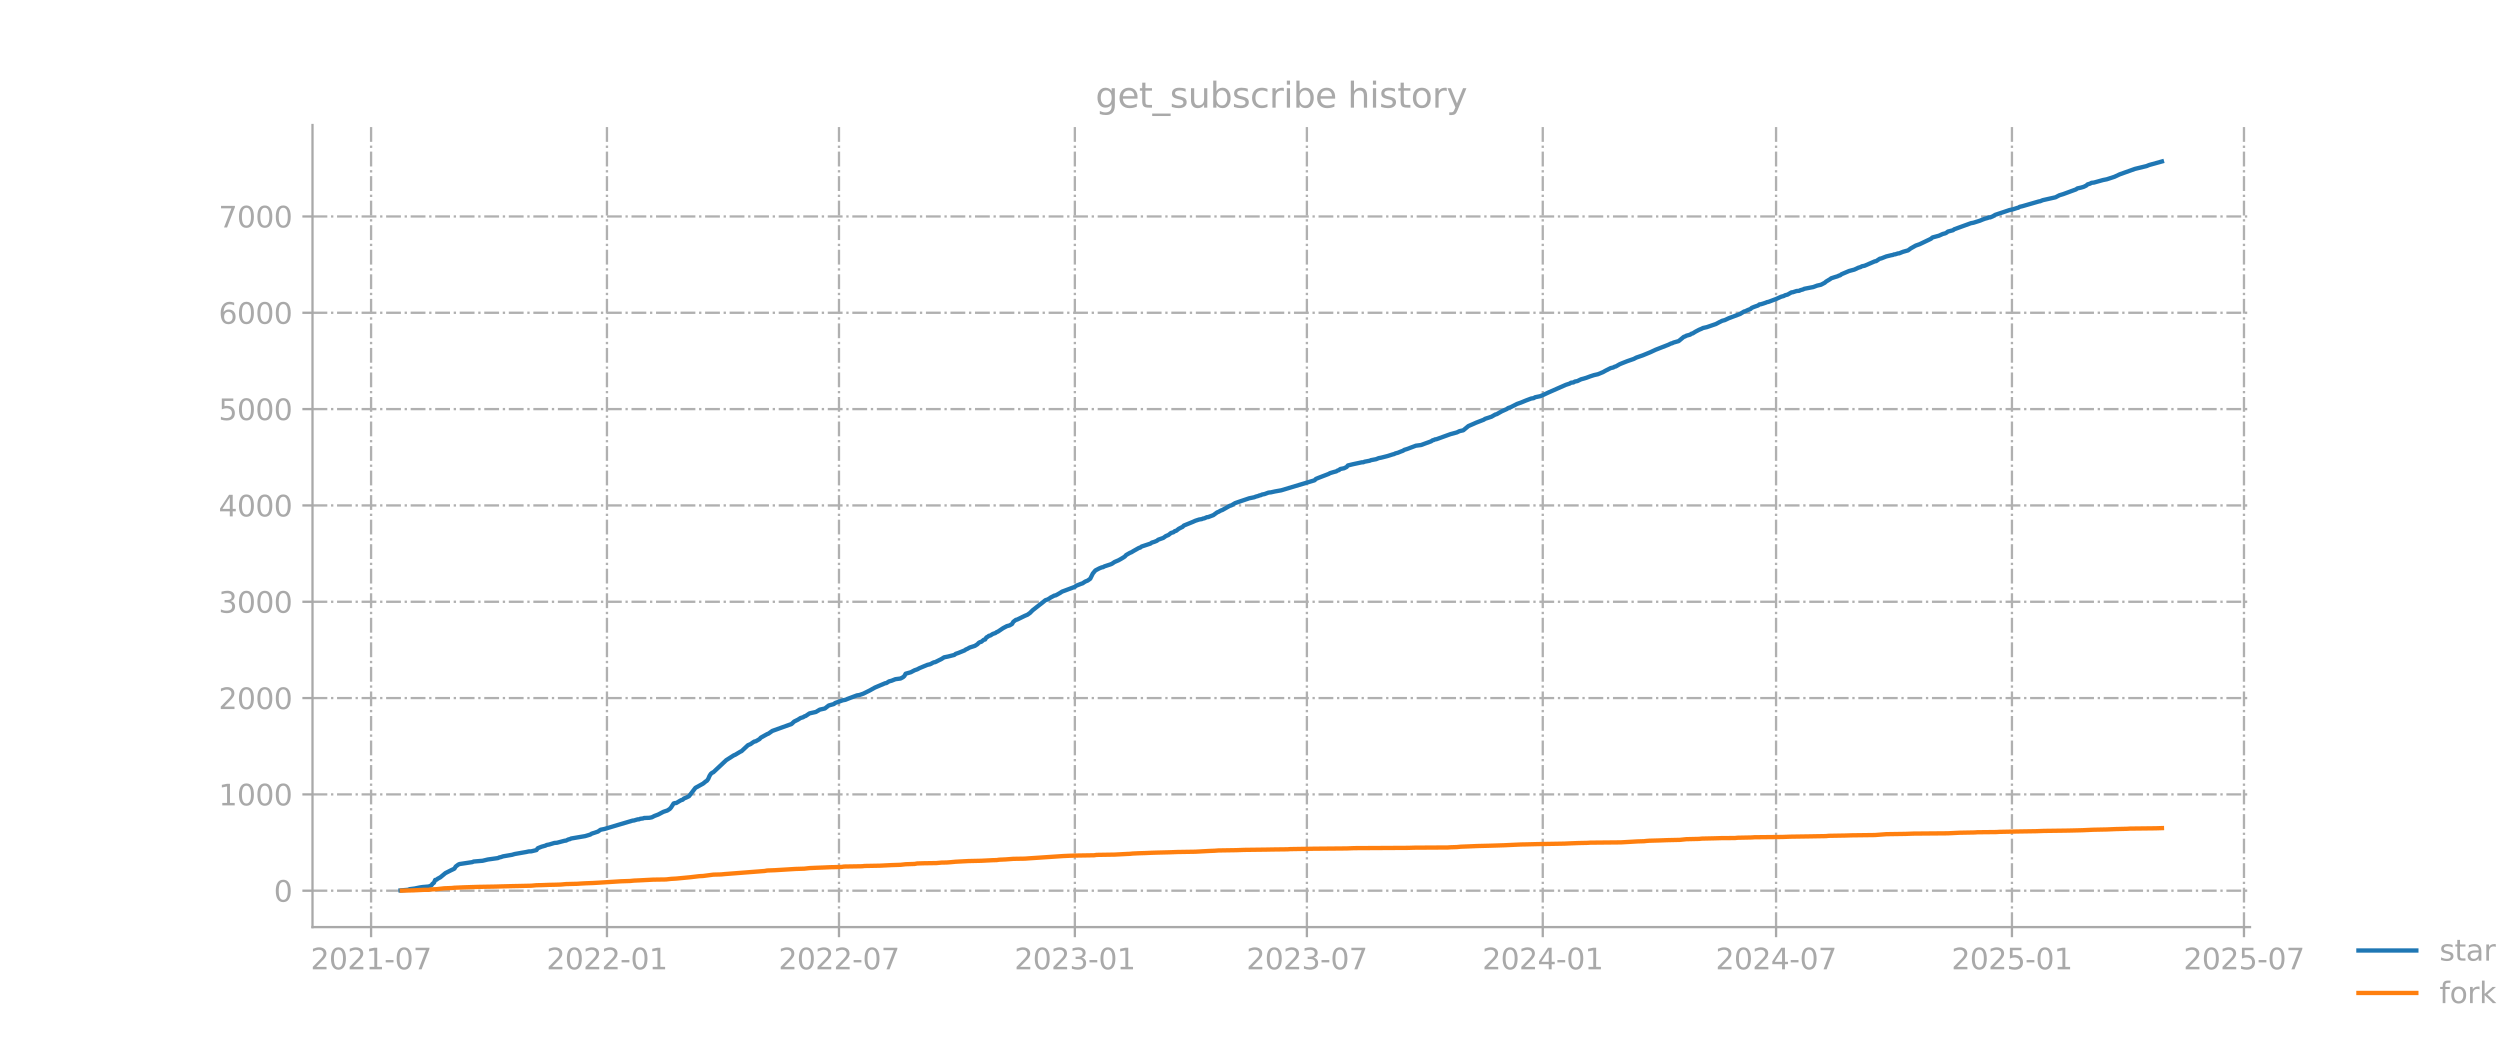 <?xml version="1.0" encoding="utf-8" standalone="no"?>
<!DOCTYPE svg PUBLIC "-//W3C//DTD SVG 1.1//EN"
  "http://www.w3.org/Graphics/SVG/1.1/DTD/svg11.dtd">
<svg xmlns:xlink="http://www.w3.org/1999/xlink" width="864pt" height="360pt" viewBox="0 0 864 360" xmlns="http://www.w3.org/2000/svg" version="1.1">
 <defs>
  <style type="text/css">*{stroke-linejoin: round; stroke-linecap: butt}</style>
 </defs>
 <g id="figure_1">
  <g id="patch_1">
   <path d="M 0 360 
L 864 360 
L 864 0 
L 0 0 
L 0 360 
z
" style="fill: none; opacity: 0"/>
  </g>
  <g id="axes_1">
   <g id="patch_2">
    <path d="M 108 320.4 
L 777.6 320.4 
L 777.6 43.2 
L 108 43.2 
L 108 320.4 
z
" style="fill: none; opacity: 0"/>
   </g>
   <g id="matplotlib.axis_1">
    <g id="xtick_1">
     <g id="line2d_1">
      <path d="M 128.247 320.4 
L 128.247 43.2 
" clip-path="url(#pb44ab1b4db)" style="fill: none; stroke-dasharray: 5.12,1.28,0.8,1.28; stroke-dashoffset: 0; stroke: #b0b0b0; stroke-width: 0.8"/>
     </g>
     <g id="line2d_2">
      <defs>
       <path id="m6637ba30cc" d="M 0 0 
L 0 3.5 
" style="stroke: #a9a9a9; stroke-width: 0.8"/>
      </defs>
      <g>
       <use xlink:href="#m6637ba30cc" x="128.247" y="320.4" style="fill: #a9a9a9; stroke: #a9a9a9; stroke-width: 0.8"/>
      </g>
     </g>
     <g id="text_1">
      <!-- 2021-07 -->
      <g style="fill: #a9a9a9" transform="translate(107.355 334.998) scale(0.1 -0.1)">
       <defs>
        <path id="DejaVuSans-32" d="M 1228 531 
L 3431 531 
L 3431 0 
L 469 0 
L 469 531 
Q 828 903 1448 1529 
Q 2069 2156 2228 2338 
Q 2531 2678 2651 2914 
Q 2772 3150 2772 3378 
Q 2772 3750 2511 3984 
Q 2250 4219 1831 4219 
Q 1534 4219 1204 4116 
Q 875 4013 500 3803 
L 500 4441 
Q 881 4594 1212 4672 
Q 1544 4750 1819 4750 
Q 2544 4750 2975 4387 
Q 3406 4025 3406 3419 
Q 3406 3131 3298 2873 
Q 3191 2616 2906 2266 
Q 2828 2175 2409 1742 
Q 1991 1309 1228 531 
z
" transform="scale(0.016)"/>
        <path id="DejaVuSans-30" d="M 2034 4250 
Q 1547 4250 1301 3770 
Q 1056 3291 1056 2328 
Q 1056 1369 1301 889 
Q 1547 409 2034 409 
Q 2525 409 2770 889 
Q 3016 1369 3016 2328 
Q 3016 3291 2770 3770 
Q 2525 4250 2034 4250 
z
M 2034 4750 
Q 2819 4750 3233 4129 
Q 3647 3509 3647 2328 
Q 3647 1150 3233 529 
Q 2819 -91 2034 -91 
Q 1250 -91 836 529 
Q 422 1150 422 2328 
Q 422 3509 836 4129 
Q 1250 4750 2034 4750 
z
" transform="scale(0.016)"/>
        <path id="DejaVuSans-31" d="M 794 531 
L 1825 531 
L 1825 4091 
L 703 3866 
L 703 4441 
L 1819 4666 
L 2450 4666 
L 2450 531 
L 3481 531 
L 3481 0 
L 794 0 
L 794 531 
z
" transform="scale(0.016)"/>
        <path id="DejaVuSans-2d" d="M 313 2009 
L 1997 2009 
L 1997 1497 
L 313 1497 
L 313 2009 
z
" transform="scale(0.016)"/>
        <path id="DejaVuSans-37" d="M 525 4666 
L 3525 4666 
L 3525 4397 
L 1831 0 
L 1172 0 
L 2766 4134 
L 525 4134 
L 525 4666 
z
" transform="scale(0.016)"/>
       </defs>
       <use xlink:href="#DejaVuSans-32"/>
       <use xlink:href="#DejaVuSans-30" transform="translate(63.623 0)"/>
       <use xlink:href="#DejaVuSans-32" transform="translate(127.246 0)"/>
       <use xlink:href="#DejaVuSans-31" transform="translate(190.869 0)"/>
       <use xlink:href="#DejaVuSans-2d" transform="translate(254.492 0)"/>
       <use xlink:href="#DejaVuSans-30" transform="translate(290.576 0)"/>
       <use xlink:href="#DejaVuSans-37" transform="translate(354.199 0)"/>
      </g>
     </g>
    </g>
    <g id="xtick_2">
     <g id="line2d_3">
      <path d="M 209.765 320.4 
L 209.765 43.2 
" clip-path="url(#pb44ab1b4db)" style="fill: none; stroke-dasharray: 5.12,1.28,0.8,1.28; stroke-dashoffset: 0; stroke: #b0b0b0; stroke-width: 0.8"/>
     </g>
     <g id="line2d_4">
      <g>
       <use xlink:href="#m6637ba30cc" x="209.765" y="320.4" style="fill: #a9a9a9; stroke: #a9a9a9; stroke-width: 0.8"/>
      </g>
     </g>
     <g id="text_2">
      <!-- 2022-01 -->
      <g style="fill: #a9a9a9" transform="translate(188.873 334.998) scale(0.1 -0.1)">
       <use xlink:href="#DejaVuSans-32"/>
       <use xlink:href="#DejaVuSans-30" transform="translate(63.623 0)"/>
       <use xlink:href="#DejaVuSans-32" transform="translate(127.246 0)"/>
       <use xlink:href="#DejaVuSans-32" transform="translate(190.869 0)"/>
       <use xlink:href="#DejaVuSans-2d" transform="translate(254.492 0)"/>
       <use xlink:href="#DejaVuSans-30" transform="translate(290.576 0)"/>
       <use xlink:href="#DejaVuSans-31" transform="translate(354.199 0)"/>
      </g>
     </g>
    </g>
    <g id="xtick_3">
     <g id="line2d_5">
      <path d="M 289.954 320.4 
L 289.954 43.2 
" clip-path="url(#pb44ab1b4db)" style="fill: none; stroke-dasharray: 5.12,1.28,0.8,1.28; stroke-dashoffset: 0; stroke: #b0b0b0; stroke-width: 0.8"/>
     </g>
     <g id="line2d_6">
      <g>
       <use xlink:href="#m6637ba30cc" x="289.954" y="320.4" style="fill: #a9a9a9; stroke: #a9a9a9; stroke-width: 0.8"/>
      </g>
     </g>
     <g id="text_3">
      <!-- 2022-07 -->
      <g style="fill: #a9a9a9" transform="translate(269.062 334.998) scale(0.1 -0.1)">
       <use xlink:href="#DejaVuSans-32"/>
       <use xlink:href="#DejaVuSans-30" transform="translate(63.623 0)"/>
       <use xlink:href="#DejaVuSans-32" transform="translate(127.246 0)"/>
       <use xlink:href="#DejaVuSans-32" transform="translate(190.869 0)"/>
       <use xlink:href="#DejaVuSans-2d" transform="translate(254.492 0)"/>
       <use xlink:href="#DejaVuSans-30" transform="translate(290.576 0)"/>
       <use xlink:href="#DejaVuSans-37" transform="translate(354.199 0)"/>
      </g>
     </g>
    </g>
    <g id="xtick_4">
     <g id="line2d_7">
      <path d="M 371.472 320.4 
L 371.472 43.2 
" clip-path="url(#pb44ab1b4db)" style="fill: none; stroke-dasharray: 5.12,1.28,0.8,1.28; stroke-dashoffset: 0; stroke: #b0b0b0; stroke-width: 0.8"/>
     </g>
     <g id="line2d_8">
      <g>
       <use xlink:href="#m6637ba30cc" x="371.472" y="320.4" style="fill: #a9a9a9; stroke: #a9a9a9; stroke-width: 0.8"/>
      </g>
     </g>
     <g id="text_4">
      <!-- 2023-01 -->
      <g style="fill: #a9a9a9" transform="translate(350.58 334.998) scale(0.1 -0.1)">
       <defs>
        <path id="DejaVuSans-33" d="M 2597 2516 
Q 3050 2419 3304 2112 
Q 3559 1806 3559 1356 
Q 3559 666 3084 287 
Q 2609 -91 1734 -91 
Q 1441 -91 1130 -33 
Q 819 25 488 141 
L 488 750 
Q 750 597 1062 519 
Q 1375 441 1716 441 
Q 2309 441 2620 675 
Q 2931 909 2931 1356 
Q 2931 1769 2642 2001 
Q 2353 2234 1838 2234 
L 1294 2234 
L 1294 2753 
L 1863 2753 
Q 2328 2753 2575 2939 
Q 2822 3125 2822 3475 
Q 2822 3834 2567 4026 
Q 2313 4219 1838 4219 
Q 1578 4219 1281 4162 
Q 984 4106 628 3988 
L 628 4550 
Q 988 4650 1302 4700 
Q 1616 4750 1894 4750 
Q 2613 4750 3031 4423 
Q 3450 4097 3450 3541 
Q 3450 3153 3228 2886 
Q 3006 2619 2597 2516 
z
" transform="scale(0.016)"/>
       </defs>
       <use xlink:href="#DejaVuSans-32"/>
       <use xlink:href="#DejaVuSans-30" transform="translate(63.623 0)"/>
       <use xlink:href="#DejaVuSans-32" transform="translate(127.246 0)"/>
       <use xlink:href="#DejaVuSans-33" transform="translate(190.869 0)"/>
       <use xlink:href="#DejaVuSans-2d" transform="translate(254.492 0)"/>
       <use xlink:href="#DejaVuSans-30" transform="translate(290.576 0)"/>
       <use xlink:href="#DejaVuSans-31" transform="translate(354.199 0)"/>
      </g>
     </g>
    </g>
    <g id="xtick_5">
     <g id="line2d_9">
      <path d="M 451.661 320.4 
L 451.661 43.2 
" clip-path="url(#pb44ab1b4db)" style="fill: none; stroke-dasharray: 5.12,1.28,0.8,1.28; stroke-dashoffset: 0; stroke: #b0b0b0; stroke-width: 0.8"/>
     </g>
     <g id="line2d_10">
      <g>
       <use xlink:href="#m6637ba30cc" x="451.661" y="320.4" style="fill: #a9a9a9; stroke: #a9a9a9; stroke-width: 0.8"/>
      </g>
     </g>
     <g id="text_5">
      <!-- 2023-07 -->
      <g style="fill: #a9a9a9" transform="translate(430.769 334.998) scale(0.1 -0.1)">
       <use xlink:href="#DejaVuSans-32"/>
       <use xlink:href="#DejaVuSans-30" transform="translate(63.623 0)"/>
       <use xlink:href="#DejaVuSans-32" transform="translate(127.246 0)"/>
       <use xlink:href="#DejaVuSans-33" transform="translate(190.869 0)"/>
       <use xlink:href="#DejaVuSans-2d" transform="translate(254.492 0)"/>
       <use xlink:href="#DejaVuSans-30" transform="translate(290.576 0)"/>
       <use xlink:href="#DejaVuSans-37" transform="translate(354.199 0)"/>
      </g>
     </g>
    </g>
    <g id="xtick_6">
     <g id="line2d_11">
      <path d="M 533.179 320.4 
L 533.179 43.2 
" clip-path="url(#pb44ab1b4db)" style="fill: none; stroke-dasharray: 5.12,1.28,0.8,1.28; stroke-dashoffset: 0; stroke: #b0b0b0; stroke-width: 0.8"/>
     </g>
     <g id="line2d_12">
      <g>
       <use xlink:href="#m6637ba30cc" x="533.179" y="320.4" style="fill: #a9a9a9; stroke: #a9a9a9; stroke-width: 0.8"/>
      </g>
     </g>
     <g id="text_6">
      <!-- 2024-01 -->
      <g style="fill: #a9a9a9" transform="translate(512.287 334.998) scale(0.1 -0.1)">
       <defs>
        <path id="DejaVuSans-34" d="M 2419 4116 
L 825 1625 
L 2419 1625 
L 2419 4116 
z
M 2253 4666 
L 3047 4666 
L 3047 1625 
L 3713 1625 
L 3713 1100 
L 3047 1100 
L 3047 0 
L 2419 0 
L 2419 1100 
L 313 1100 
L 313 1709 
L 2253 4666 
z
" transform="scale(0.016)"/>
       </defs>
       <use xlink:href="#DejaVuSans-32"/>
       <use xlink:href="#DejaVuSans-30" transform="translate(63.623 0)"/>
       <use xlink:href="#DejaVuSans-32" transform="translate(127.246 0)"/>
       <use xlink:href="#DejaVuSans-34" transform="translate(190.869 0)"/>
       <use xlink:href="#DejaVuSans-2d" transform="translate(254.492 0)"/>
       <use xlink:href="#DejaVuSans-30" transform="translate(290.576 0)"/>
       <use xlink:href="#DejaVuSans-31" transform="translate(354.199 0)"/>
      </g>
     </g>
    </g>
    <g id="xtick_7">
     <g id="line2d_13">
      <path d="M 613.811 320.4 
L 613.811 43.2 
" clip-path="url(#pb44ab1b4db)" style="fill: none; stroke-dasharray: 5.12,1.28,0.8,1.28; stroke-dashoffset: 0; stroke: #b0b0b0; stroke-width: 0.8"/>
     </g>
     <g id="line2d_14">
      <g>
       <use xlink:href="#m6637ba30cc" x="613.811" y="320.4" style="fill: #a9a9a9; stroke: #a9a9a9; stroke-width: 0.8"/>
      </g>
     </g>
     <g id="text_7">
      <!-- 2024-07 -->
      <g style="fill: #a9a9a9" transform="translate(592.919 334.998) scale(0.1 -0.1)">
       <use xlink:href="#DejaVuSans-32"/>
       <use xlink:href="#DejaVuSans-30" transform="translate(63.623 0)"/>
       <use xlink:href="#DejaVuSans-32" transform="translate(127.246 0)"/>
       <use xlink:href="#DejaVuSans-34" transform="translate(190.869 0)"/>
       <use xlink:href="#DejaVuSans-2d" transform="translate(254.492 0)"/>
       <use xlink:href="#DejaVuSans-30" transform="translate(290.576 0)"/>
       <use xlink:href="#DejaVuSans-37" transform="translate(354.199 0)"/>
      </g>
     </g>
    </g>
    <g id="xtick_8">
     <g id="line2d_15">
      <path d="M 695.329 320.4 
L 695.329 43.2 
" clip-path="url(#pb44ab1b4db)" style="fill: none; stroke-dasharray: 5.12,1.28,0.8,1.28; stroke-dashoffset: 0; stroke: #b0b0b0; stroke-width: 0.8"/>
     </g>
     <g id="line2d_16">
      <g>
       <use xlink:href="#m6637ba30cc" x="695.329" y="320.4" style="fill: #a9a9a9; stroke: #a9a9a9; stroke-width: 0.8"/>
      </g>
     </g>
     <g id="text_8">
      <!-- 2025-01 -->
      <g style="fill: #a9a9a9" transform="translate(674.437 334.998) scale(0.1 -0.1)">
       <defs>
        <path id="DejaVuSans-35" d="M 691 4666 
L 3169 4666 
L 3169 4134 
L 1269 4134 
L 1269 2991 
Q 1406 3038 1543 3061 
Q 1681 3084 1819 3084 
Q 2600 3084 3056 2656 
Q 3513 2228 3513 1497 
Q 3513 744 3044 326 
Q 2575 -91 1722 -91 
Q 1428 -91 1123 -41 
Q 819 9 494 109 
L 494 744 
Q 775 591 1075 516 
Q 1375 441 1709 441 
Q 2250 441 2565 725 
Q 2881 1009 2881 1497 
Q 2881 1984 2565 2268 
Q 2250 2553 1709 2553 
Q 1456 2553 1204 2497 
Q 953 2441 691 2322 
L 691 4666 
z
" transform="scale(0.016)"/>
       </defs>
       <use xlink:href="#DejaVuSans-32"/>
       <use xlink:href="#DejaVuSans-30" transform="translate(63.623 0)"/>
       <use xlink:href="#DejaVuSans-32" transform="translate(127.246 0)"/>
       <use xlink:href="#DejaVuSans-35" transform="translate(190.869 0)"/>
       <use xlink:href="#DejaVuSans-2d" transform="translate(254.492 0)"/>
       <use xlink:href="#DejaVuSans-30" transform="translate(290.576 0)"/>
       <use xlink:href="#DejaVuSans-31" transform="translate(354.199 0)"/>
      </g>
     </g>
    </g>
    <g id="xtick_9">
     <g id="line2d_17">
      <path d="M 775.518 320.4 
L 775.518 43.2 
" clip-path="url(#pb44ab1b4db)" style="fill: none; stroke-dasharray: 5.12,1.28,0.8,1.28; stroke-dashoffset: 0; stroke: #b0b0b0; stroke-width: 0.8"/>
     </g>
     <g id="line2d_18">
      <g>
       <use xlink:href="#m6637ba30cc" x="775.518" y="320.4" style="fill: #a9a9a9; stroke: #a9a9a9; stroke-width: 0.8"/>
      </g>
     </g>
     <g id="text_9">
      <!-- 2025-07 -->
      <g style="fill: #a9a9a9" transform="translate(754.626 334.998) scale(0.1 -0.1)">
       <use xlink:href="#DejaVuSans-32"/>
       <use xlink:href="#DejaVuSans-30" transform="translate(63.623 0)"/>
       <use xlink:href="#DejaVuSans-32" transform="translate(127.246 0)"/>
       <use xlink:href="#DejaVuSans-35" transform="translate(190.869 0)"/>
       <use xlink:href="#DejaVuSans-2d" transform="translate(254.492 0)"/>
       <use xlink:href="#DejaVuSans-30" transform="translate(290.576 0)"/>
       <use xlink:href="#DejaVuSans-37" transform="translate(354.199 0)"/>
      </g>
     </g>
    </g>
   </g>
   <g id="matplotlib.axis_2">
    <g id="ytick_1">
     <g id="line2d_19">
      <path d="M 108 307.833 
L 777.6 307.833 
" clip-path="url(#pb44ab1b4db)" style="fill: none; stroke-dasharray: 5.12,1.28,0.8,1.28; stroke-dashoffset: 0; stroke: #b0b0b0; stroke-width: 0.8"/>
     </g>
     <g id="line2d_20">
      <defs>
       <path id="m369b82048a" d="M 0 0 
L -3.5 0 
" style="stroke: #a9a9a9; stroke-width: 0.8"/>
      </defs>
      <g>
       <use xlink:href="#m369b82048a" x="108" y="307.833" style="fill: #a9a9a9; stroke: #a9a9a9; stroke-width: 0.8"/>
      </g>
     </g>
     <g id="text_10">
      <!-- 0 -->
      <g style="fill: #a9a9a9" transform="translate(94.638 311.633) scale(0.1 -0.1)">
       <use xlink:href="#DejaVuSans-30"/>
      </g>
     </g>
    </g>
    <g id="ytick_2">
     <g id="line2d_21">
      <path d="M 108 274.544 
L 777.6 274.544 
" clip-path="url(#pb44ab1b4db)" style="fill: none; stroke-dasharray: 5.12,1.28,0.8,1.28; stroke-dashoffset: 0; stroke: #b0b0b0; stroke-width: 0.8"/>
     </g>
     <g id="line2d_22">
      <g>
       <use xlink:href="#m369b82048a" x="108" y="274.544" style="fill: #a9a9a9; stroke: #a9a9a9; stroke-width: 0.8"/>
      </g>
     </g>
     <g id="text_11">
      <!-- 1000 -->
      <g style="fill: #a9a9a9" transform="translate(75.55 278.343) scale(0.1 -0.1)">
       <use xlink:href="#DejaVuSans-31"/>
       <use xlink:href="#DejaVuSans-30" transform="translate(63.623 0)"/>
       <use xlink:href="#DejaVuSans-30" transform="translate(127.246 0)"/>
       <use xlink:href="#DejaVuSans-30" transform="translate(190.869 0)"/>
      </g>
     </g>
    </g>
    <g id="ytick_3">
     <g id="line2d_23">
      <path d="M 108 241.255 
L 777.6 241.255 
" clip-path="url(#pb44ab1b4db)" style="fill: none; stroke-dasharray: 5.12,1.28,0.8,1.28; stroke-dashoffset: 0; stroke: #b0b0b0; stroke-width: 0.8"/>
     </g>
     <g id="line2d_24">
      <g>
       <use xlink:href="#m369b82048a" x="108" y="241.255" style="fill: #a9a9a9; stroke: #a9a9a9; stroke-width: 0.8"/>
      </g>
     </g>
     <g id="text_12">
      <!-- 2000 -->
      <g style="fill: #a9a9a9" transform="translate(75.55 245.054) scale(0.1 -0.1)">
       <use xlink:href="#DejaVuSans-32"/>
       <use xlink:href="#DejaVuSans-30" transform="translate(63.623 0)"/>
       <use xlink:href="#DejaVuSans-30" transform="translate(127.246 0)"/>
       <use xlink:href="#DejaVuSans-30" transform="translate(190.869 0)"/>
      </g>
     </g>
    </g>
    <g id="ytick_4">
     <g id="line2d_25">
      <path d="M 108 207.965 
L 777.6 207.965 
" clip-path="url(#pb44ab1b4db)" style="fill: none; stroke-dasharray: 5.12,1.28,0.8,1.28; stroke-dashoffset: 0; stroke: #b0b0b0; stroke-width: 0.8"/>
     </g>
     <g id="line2d_26">
      <g>
       <use xlink:href="#m369b82048a" x="108" y="207.965" style="fill: #a9a9a9; stroke: #a9a9a9; stroke-width: 0.8"/>
      </g>
     </g>
     <g id="text_13">
      <!-- 3000 -->
      <g style="fill: #a9a9a9" transform="translate(75.55 211.765) scale(0.1 -0.1)">
       <use xlink:href="#DejaVuSans-33"/>
       <use xlink:href="#DejaVuSans-30" transform="translate(63.623 0)"/>
       <use xlink:href="#DejaVuSans-30" transform="translate(127.246 0)"/>
       <use xlink:href="#DejaVuSans-30" transform="translate(190.869 0)"/>
      </g>
     </g>
    </g>
    <g id="ytick_5">
     <g id="line2d_27">
      <path d="M 108 174.676 
L 777.6 174.676 
" clip-path="url(#pb44ab1b4db)" style="fill: none; stroke-dasharray: 5.12,1.28,0.8,1.28; stroke-dashoffset: 0; stroke: #b0b0b0; stroke-width: 0.8"/>
     </g>
     <g id="line2d_28">
      <g>
       <use xlink:href="#m369b82048a" x="108" y="174.676" style="fill: #a9a9a9; stroke: #a9a9a9; stroke-width: 0.8"/>
      </g>
     </g>
     <g id="text_14">
      <!-- 4000 -->
      <g style="fill: #a9a9a9" transform="translate(75.55 178.475) scale(0.1 -0.1)">
       <use xlink:href="#DejaVuSans-34"/>
       <use xlink:href="#DejaVuSans-30" transform="translate(63.623 0)"/>
       <use xlink:href="#DejaVuSans-30" transform="translate(127.246 0)"/>
       <use xlink:href="#DejaVuSans-30" transform="translate(190.869 0)"/>
      </g>
     </g>
    </g>
    <g id="ytick_6">
     <g id="line2d_29">
      <path d="M 108 141.387 
L 777.6 141.387 
" clip-path="url(#pb44ab1b4db)" style="fill: none; stroke-dasharray: 5.12,1.28,0.8,1.28; stroke-dashoffset: 0; stroke: #b0b0b0; stroke-width: 0.8"/>
     </g>
     <g id="line2d_30">
      <g>
       <use xlink:href="#m369b82048a" x="108" y="141.387" style="fill: #a9a9a9; stroke: #a9a9a9; stroke-width: 0.8"/>
      </g>
     </g>
     <g id="text_15">
      <!-- 5000 -->
      <g style="fill: #a9a9a9" transform="translate(75.55 145.186) scale(0.1 -0.1)">
       <use xlink:href="#DejaVuSans-35"/>
       <use xlink:href="#DejaVuSans-30" transform="translate(63.623 0)"/>
       <use xlink:href="#DejaVuSans-30" transform="translate(127.246 0)"/>
       <use xlink:href="#DejaVuSans-30" transform="translate(190.869 0)"/>
      </g>
     </g>
    </g>
    <g id="ytick_7">
     <g id="line2d_31">
      <path d="M 108 108.097 
L 777.6 108.097 
" clip-path="url(#pb44ab1b4db)" style="fill: none; stroke-dasharray: 5.12,1.28,0.8,1.28; stroke-dashoffset: 0; stroke: #b0b0b0; stroke-width: 0.8"/>
     </g>
     <g id="line2d_32">
      <g>
       <use xlink:href="#m369b82048a" x="108" y="108.097" style="fill: #a9a9a9; stroke: #a9a9a9; stroke-width: 0.8"/>
      </g>
     </g>
     <g id="text_16">
      <!-- 6000 -->
      <g style="fill: #a9a9a9" transform="translate(75.55 111.897) scale(0.1 -0.1)">
       <defs>
        <path id="DejaVuSans-36" d="M 2113 2584 
Q 1688 2584 1439 2293 
Q 1191 2003 1191 1497 
Q 1191 994 1439 701 
Q 1688 409 2113 409 
Q 2538 409 2786 701 
Q 3034 994 3034 1497 
Q 3034 2003 2786 2293 
Q 2538 2584 2113 2584 
z
M 3366 4563 
L 3366 3988 
Q 3128 4100 2886 4159 
Q 2644 4219 2406 4219 
Q 1781 4219 1451 3797 
Q 1122 3375 1075 2522 
Q 1259 2794 1537 2939 
Q 1816 3084 2150 3084 
Q 2853 3084 3261 2657 
Q 3669 2231 3669 1497 
Q 3669 778 3244 343 
Q 2819 -91 2113 -91 
Q 1303 -91 875 529 
Q 447 1150 447 2328 
Q 447 3434 972 4092 
Q 1497 4750 2381 4750 
Q 2619 4750 2861 4703 
Q 3103 4656 3366 4563 
z
" transform="scale(0.016)"/>
       </defs>
       <use xlink:href="#DejaVuSans-36"/>
       <use xlink:href="#DejaVuSans-30" transform="translate(63.623 0)"/>
       <use xlink:href="#DejaVuSans-30" transform="translate(127.246 0)"/>
       <use xlink:href="#DejaVuSans-30" transform="translate(190.869 0)"/>
      </g>
     </g>
    </g>
    <g id="ytick_8">
     <g id="line2d_33">
      <path d="M 108 74.808 
L 777.6 74.808 
" clip-path="url(#pb44ab1b4db)" style="fill: none; stroke-dasharray: 5.12,1.28,0.8,1.28; stroke-dashoffset: 0; stroke: #b0b0b0; stroke-width: 0.8"/>
     </g>
     <g id="line2d_34">
      <g>
       <use xlink:href="#m369b82048a" x="108" y="74.808" style="fill: #a9a9a9; stroke: #a9a9a9; stroke-width: 0.8"/>
      </g>
     </g>
     <g id="text_17">
      <!-- 7000 -->
      <g style="fill: #a9a9a9" transform="translate(75.55 78.607) scale(0.1 -0.1)">
       <use xlink:href="#DejaVuSans-37"/>
       <use xlink:href="#DejaVuSans-30" transform="translate(63.623 0)"/>
       <use xlink:href="#DejaVuSans-30" transform="translate(127.246 0)"/>
       <use xlink:href="#DejaVuSans-30" transform="translate(190.869 0)"/>
      </g>
     </g>
    </g>
   </g>
   <g id="line2d_35">
    <path d="M 138.436 307.733 
L 141.095 307.5 
L 141.538 307.301 
L 143.31 307.068 
L 145.082 306.701 
L 145.968 306.568 
L 148.183 306.369 
L 149.069 306.002 
L 149.512 305.403 
L 149.955 305.104 
L 150.398 304.105 
L 150.841 304.038 
L 151.284 303.672 
L 152.17 303.206 
L 153.943 301.741 
L 155.715 300.843 
L 157.044 300.21 
L 157.487 299.478 
L 158.373 298.812 
L 158.816 298.612 
L 163.246 297.946 
L 163.689 297.747 
L 166.79 297.48 
L 168.563 297.048 
L 172.107 296.548 
L 172.55 296.315 
L 172.993 296.249 
L 173.879 295.949 
L 176.98 295.416 
L 177.866 295.15 
L 181.854 294.451 
L 182.74 294.251 
L 183.626 294.218 
L 185.398 293.785 
L 185.841 293.153 
L 187.17 292.62 
L 188.499 292.254 
L 188.942 292.021 
L 189.828 291.854 
L 191.6 291.322 
L 192.486 291.255 
L 193.372 291.022 
L 195.145 290.556 
L 195.588 290.523 
L 196.474 290.09 
L 196.917 290.024 
L 197.36 289.79 
L 202.233 288.958 
L 204.005 288.426 
L 204.448 288.126 
L 206.663 287.394 
L 207.55 286.761 
L 208.879 286.495 
L 218.625 283.599 
L 219.068 283.565 
L 220.397 283.166 
L 220.84 283.166 
L 221.284 282.966 
L 222.17 282.866 
L 222.613 282.7 
L 224.385 282.633 
L 225.271 282.467 
L 226.157 282.001 
L 227.486 281.501 
L 228.372 281.035 
L 229.258 280.569 
L 230.144 280.27 
L 230.587 280.137 
L 231.473 279.571 
L 231.916 279.071 
L 232.802 277.673 
L 233.245 277.54 
L 233.688 277.54 
L 235.018 276.741 
L 235.461 276.508 
L 235.904 276.408 
L 236.347 275.975 
L 237.233 275.609 
L 238.119 275.176 
L 240.334 272.28 
L 242.992 270.816 
L 243.878 270.083 
L 244.321 269.817 
L 244.764 269.184 
L 245.207 268.152 
L 245.65 267.453 
L 246.093 267.087 
L 246.536 266.887 
L 250.081 263.559 
L 250.967 262.726 
L 253.625 261.029 
L 254.068 260.862 
L 255.84 259.797 
L 256.283 259.597 
L 258.498 257.533 
L 259.384 257.167 
L 260.27 256.534 
L 260.713 256.268 
L 261.156 256.202 
L 262.486 255.436 
L 262.929 254.937 
L 265.144 253.705 
L 265.587 253.538 
L 266.916 252.606 
L 273.561 250.21 
L 274.447 249.377 
L 275.777 248.711 
L 276.663 248.146 
L 277.549 247.879 
L 277.992 247.58 
L 278.435 247.446 
L 279.764 246.548 
L 281.979 246.048 
L 283.308 245.249 
L 284.637 244.95 
L 285.08 244.85 
L 286.409 243.818 
L 288.182 243.319 
L 288.625 242.952 
L 291.283 242.02 
L 292.169 241.854 
L 293.055 241.488 
L 296.156 240.323 
L 297.042 240.189 
L 298.371 239.723 
L 300.586 238.625 
L 302.359 237.626 
L 305.903 236.128 
L 306.346 236.062 
L 307.232 235.496 
L 308.118 235.263 
L 309.447 234.73 
L 311.219 234.497 
L 312.105 234.031 
L 312.548 233.631 
L 312.991 232.832 
L 314.763 232.333 
L 316.093 231.634 
L 316.979 231.334 
L 317.865 230.868 
L 320.523 229.77 
L 321.409 229.57 
L 322.295 229.104 
L 322.738 228.904 
L 323.181 228.838 
L 325.396 227.739 
L 326.282 227.173 
L 327.611 226.907 
L 329.827 226.341 
L 330.27 225.975 
L 331.156 225.675 
L 333.371 224.776 
L 333.814 224.444 
L 334.257 224.277 
L 335.143 223.778 
L 336.915 223.212 
L 337.801 222.646 
L 338.244 222.18 
L 338.687 221.914 
L 339.13 221.814 
L 340.016 221.081 
L 340.459 221.015 
L 340.902 220.282 
L 341.345 220.083 
L 341.788 219.717 
L 342.232 219.65 
L 343.118 219.084 
L 344.004 218.784 
L 344.447 218.452 
L 344.89 218.285 
L 346.662 217.087 
L 347.991 216.388 
L 348.877 216.155 
L 349.763 215.655 
L 350.206 214.89 
L 351.092 214.224 
L 351.535 214.124 
L 354.193 212.826 
L 355.079 212.459 
L 355.966 211.827 
L 356.852 210.928 
L 360.839 207.799 
L 361.282 207.433 
L 362.168 207.133 
L 363.054 206.534 
L 364.383 205.835 
L 364.826 205.768 
L 366.155 205.036 
L 367.041 204.47 
L 371.472 202.806 
L 371.915 202.439 
L 373.687 201.74 
L 374.13 201.607 
L 375.016 201.008 
L 375.902 200.642 
L 376.788 200.009 
L 377.674 198.212 
L 378.56 197.146 
L 379.889 196.447 
L 380.775 196.081 
L 381.218 196.015 
L 381.661 195.748 
L 383.877 195.016 
L 384.32 194.816 
L 385.206 194.217 
L 386.535 193.651 
L 387.421 193.152 
L 388.307 192.619 
L 388.75 192.319 
L 389.193 191.82 
L 390.522 191.054 
L 390.965 190.888 
L 391.851 190.355 
L 393.623 189.357 
L 394.066 189.257 
L 394.509 188.891 
L 397.611 187.859 
L 398.054 187.526 
L 398.94 187.259 
L 399.826 186.893 
L 400.269 186.527 
L 402.041 185.895 
L 402.927 185.262 
L 403.813 184.896 
L 404.699 184.197 
L 405.585 183.931 
L 406.028 183.531 
L 406.471 183.464 
L 407.357 182.765 
L 408.243 182.299 
L 408.686 182.1 
L 409.129 181.634 
L 412.231 180.369 
L 413.117 179.969 
L 414.446 179.536 
L 415.332 179.403 
L 415.775 179.203 
L 416.218 179.137 
L 417.104 178.737 
L 417.547 178.704 
L 419.319 178.038 
L 420.648 177.073 
L 421.091 176.906 
L 421.977 176.407 
L 422.42 176.274 
L 425.079 174.776 
L 425.522 174.676 
L 426.851 173.877 
L 428.18 173.411 
L 429.066 173.111 
L 430.838 172.512 
L 431.724 172.213 
L 433.496 171.846 
L 433.939 171.647 
L 434.825 171.414 
L 435.268 171.214 
L 435.711 171.147 
L 436.155 170.914 
L 437.041 170.748 
L 438.37 170.249 
L 439.256 170.149 
L 440.585 169.849 
L 442.8 169.45 
L 454.319 165.988 
L 454.762 165.522 
L 455.648 165.155 
L 459.192 163.79 
L 459.635 163.524 
L 460.964 163.125 
L 461.85 162.892 
L 462.293 162.592 
L 462.736 162.492 
L 463.18 162.093 
L 464.509 161.826 
L 465.395 161.394 
L 465.838 160.861 
L 467.61 160.428 
L 470.711 159.762 
L 471.154 159.762 
L 471.597 159.563 
L 473.369 159.23 
L 473.812 159.03 
L 475.584 158.697 
L 476.471 158.331 
L 477.357 158.165 
L 479.572 157.599 
L 481.344 157.033 
L 481.787 156.933 
L 482.23 156.7 
L 483.116 156.467 
L 484.002 156.101 
L 484.888 155.768 
L 485.331 155.468 
L 486.217 155.202 
L 489.318 154.037 
L 491.091 153.804 
L 494.635 152.505 
L 495.078 152.173 
L 495.521 152.073 
L 495.964 151.84 
L 496.407 151.806 
L 501.28 150.042 
L 503.496 149.443 
L 504.382 149.01 
L 505.711 148.71 
L 507.483 147.246 
L 509.255 146.48 
L 510.141 146.081 
L 512.799 145.049 
L 513.242 144.749 
L 515.457 144.017 
L 516.787 143.251 
L 517.23 143.151 
L 519.002 142.152 
L 520.774 141.354 
L 521.217 141.021 
L 522.103 140.721 
L 524.318 139.589 
L 525.647 139.123 
L 527.419 138.391 
L 528.748 137.891 
L 529.191 137.725 
L 530.077 137.592 
L 530.521 137.292 
L 532.293 136.926 
L 533.179 136.56 
L 534.951 135.728 
L 541.153 132.998 
L 542.482 132.565 
L 542.925 132.266 
L 543.812 132.166 
L 544.255 131.866 
L 545.141 131.7 
L 546.027 131.267 
L 546.47 131.067 
L 547.356 130.834 
L 548.242 130.568 
L 549.571 130.068 
L 550.9 129.636 
L 552.229 129.336 
L 554.001 128.604 
L 554.887 128.104 
L 556.659 127.206 
L 557.546 127.006 
L 557.989 126.739 
L 558.432 126.64 
L 559.761 125.874 
L 560.647 125.508 
L 562.419 124.809 
L 564.634 124.043 
L 565.52 123.577 
L 567.735 122.811 
L 570.393 121.713 
L 572.166 120.881 
L 576.596 119.15 
L 577.482 118.717 
L 577.925 118.617 
L 578.368 118.384 
L 580.14 117.885 
L 581.912 116.42 
L 582.355 116.287 
L 582.798 116.02 
L 584.128 115.654 
L 584.571 115.321 
L 585.014 115.221 
L 585.9 114.655 
L 587.229 113.956 
L 588.115 113.59 
L 588.558 113.357 
L 589.887 113.058 
L 592.102 112.292 
L 592.988 111.992 
L 594.317 111.293 
L 595.203 110.861 
L 596.089 110.627 
L 597.418 109.995 
L 601.406 108.497 
L 602.735 107.665 
L 603.178 107.565 
L 604.064 107.132 
L 604.95 106.799 
L 605.393 106.4 
L 606.279 106.034 
L 607.608 105.568 
L 608.051 105.201 
L 608.494 105.168 
L 609.38 104.902 
L 610.266 104.602 
L 610.709 104.402 
L 611.153 104.336 
L 612.482 103.836 
L 613.811 103.337 
L 615.583 102.538 
L 616.469 102.305 
L 616.912 102.039 
L 617.798 101.806 
L 619.127 101.04 
L 619.57 101.007 
L 620.899 100.574 
L 621.785 100.508 
L 622.228 100.275 
L 623.114 100.041 
L 623.557 99.808 
L 625.773 99.376 
L 626.659 99.209 
L 627.988 98.71 
L 629.317 98.41 
L 630.646 97.711 
L 631.089 97.312 
L 632.418 96.513 
L 632.861 96.18 
L 634.19 95.747 
L 635.076 95.481 
L 635.519 95.248 
L 635.962 95.148 
L 636.405 94.782 
L 639.064 93.65 
L 640.836 93.184 
L 641.722 92.784 
L 642.165 92.551 
L 643.051 92.285 
L 643.494 92.019 
L 644.38 91.852 
L 647.924 90.321 
L 648.367 90.254 
L 649.696 89.389 
L 650.139 89.322 
L 651.912 88.623 
L 653.684 88.19 
L 654.127 88.124 
L 654.57 87.924 
L 655.013 87.891 
L 655.899 87.591 
L 656.342 87.558 
L 657.671 87.025 
L 659.443 86.526 
L 660.329 85.86 
L 662.101 84.862 
L 663.43 84.396 
L 666.975 82.698 
L 667.418 82.465 
L 667.861 82.065 
L 670.076 81.466 
L 671.405 80.867 
L 672.291 80.634 
L 672.734 80.401 
L 673.177 80.035 
L 674.949 79.569 
L 675.392 79.236 
L 681.152 77.138 
L 682.038 76.972 
L 684.253 76.273 
L 685.139 75.907 
L 686.025 75.574 
L 686.911 75.341 
L 687.354 75.141 
L 687.797 75.141 
L 688.683 74.775 
L 689.569 74.242 
L 692.671 73.21 
L 694.443 72.611 
L 695.772 72.311 
L 697.101 71.879 
L 697.544 71.779 
L 697.987 71.479 
L 698.873 71.28 
L 704.632 69.615 
L 705.076 69.548 
L 705.962 69.182 
L 710.392 68.184 
L 711.721 67.485 
L 713.05 67.085 
L 717.48 65.454 
L 717.923 65.121 
L 719.253 64.821 
L 720.139 64.555 
L 721.025 64.122 
L 721.468 63.723 
L 722.354 63.457 
L 722.797 63.19 
L 723.683 63.09 
L 726.784 62.225 
L 728.113 61.959 
L 730.771 61.093 
L 732.544 60.261 
L 737.86 58.363 
L 741.847 57.398 
L 742.733 57.032 
L 747.164 55.8 
L 747.164 55.8 
" clip-path="url(#pb44ab1b4db)" style="fill: none; stroke: #1f77b4; stroke-width: 1.5; stroke-linecap: square"/>
   </g>
   <g id="line2d_36">
    <path d="M 138.879 307.8 
L 142.867 307.7 
L 146.411 307.534 
L 148.183 307.534 
L 148.626 307.401 
L 150.841 307.301 
L 153.499 307.001 
L 156.158 306.901 
L 157.044 306.801 
L 160.145 306.668 
L 163.246 306.568 
L 165.461 306.502 
L 171.221 306.402 
L 173.436 306.335 
L 177.423 306.235 
L 179.195 306.202 
L 183.626 306.102 
L 185.398 305.936 
L 187.17 305.903 
L 189.828 305.803 
L 191.6 305.769 
L 193.815 305.703 
L 195.588 305.536 
L 199.575 305.436 
L 200.461 305.37 
L 202.233 305.27 
L 204.891 305.17 
L 206.663 305.07 
L 214.638 304.571 
L 217.739 304.471 
L 219.068 304.338 
L 221.284 304.238 
L 225.714 304.005 
L 230.144 303.938 
L 231.916 303.739 
L 233.688 303.639 
L 238.562 303.173 
L 241.663 302.807 
L 242.992 302.74 
L 246.536 302.274 
L 249.195 302.207 
L 250.524 302.074 
L 251.853 301.974 
L 264.258 301.009 
L 265.144 300.843 
L 267.802 300.743 
L 274.891 300.31 
L 277.992 300.21 
L 279.764 300.01 
L 281.979 299.91 
L 284.637 299.811 
L 286.852 299.711 
L 288.625 299.677 
L 290.84 299.611 
L 291.726 299.478 
L 297.928 299.378 
L 298.814 299.278 
L 304.131 299.178 
L 308.118 298.978 
L 311.219 298.878 
L 312.991 298.679 
L 316.093 298.579 
L 316.979 298.412 
L 319.194 298.346 
L 323.624 298.279 
L 325.396 298.113 
L 327.168 298.08 
L 328.497 297.98 
L 330.27 297.813 
L 334.7 297.58 
L 339.13 297.48 
L 343.118 297.281 
L 344.447 297.247 
L 345.333 297.114 
L 347.548 297.014 
L 348.434 296.948 
L 349.32 296.881 
L 350.206 296.815 
L 354.193 296.748 
L 355.523 296.648 
L 367.484 295.849 
L 369.7 295.749 
L 371.915 295.683 
L 378.117 295.583 
L 379.003 295.45 
L 385.206 295.35 
L 389.636 295.117 
L 390.522 295.083 
L 391.408 294.984 
L 393.623 294.884 
L 395.839 294.817 
L 398.054 294.717 
L 400.269 294.651 
L 404.256 294.551 
L 406.914 294.451 
L 413.117 294.351 
L 417.99 294.085 
L 419.762 294.018 
L 421.091 293.918 
L 427.294 293.818 
L 429.952 293.719 
L 437.927 293.619 
L 439.699 293.585 
L 445.015 293.519 
L 445.901 293.452 
L 452.104 293.352 
L 453.876 293.319 
L 465.395 293.219 
L 468.053 293.119 
L 486.66 293.02 
L 488.875 292.953 
L 500.394 292.886 
L 501.28 292.82 
L 503.496 292.753 
L 504.825 292.62 
L 507.483 292.52 
L 510.584 292.387 
L 514.571 292.287 
L 516.787 292.221 
L 519.888 292.121 
L 523.432 291.954 
L 525.647 291.854 
L 527.419 291.821 
L 531.407 291.721 
L 533.179 291.688 
L 538.938 291.588 
L 540.71 291.555 
L 542.925 291.455 
L 545.584 291.355 
L 548.685 291.289 
L 549.571 291.222 
L 560.204 291.122 
L 565.963 290.789 
L 568.178 290.723 
L 569.064 290.623 
L 569.95 290.556 
L 573.495 290.456 
L 576.153 290.356 
L 580.583 290.257 
L 582.798 290.024 
L 587.229 289.924 
L 588.115 289.824 
L 592.545 289.724 
L 594.76 289.657 
L 599.634 289.624 
L 600.52 289.524 
L 605.393 289.424 
L 606.279 289.358 
L 616.026 289.258 
L 618.684 289.158 
L 625.33 289.058 
L 627.102 289.025 
L 631.089 288.958 
L 631.975 288.858 
L 637.734 288.759 
L 639.95 288.692 
L 647.924 288.592 
L 649.253 288.492 
L 650.582 288.392 
L 651.912 288.292 
L 658.557 288.193 
L 661.215 288.093 
L 673.177 287.993 
L 677.164 287.793 
L 682.481 287.693 
L 683.367 287.627 
L 690.012 287.56 
L 690.898 287.494 
L 695.772 287.394 
L 697.544 287.36 
L 703.746 287.261 
L 706.405 287.161 
L 713.936 287.061 
L 715.708 287.027 
L 719.696 286.928 
L 723.24 286.761 
L 728.113 286.661 
L 731.214 286.528 
L 735.202 286.428 
L 736.088 286.362 
L 744.948 286.262 
L 747.164 286.195 
L 747.164 286.195 
" clip-path="url(#pb44ab1b4db)" style="fill: none; stroke: #ff7f0e; stroke-width: 1.5; stroke-linecap: square"/>
   </g>
   <g id="patch_3">
    <path d="M 108 320.4 
L 108 43.2 
" style="fill: none; stroke: #a9a9a9; stroke-width: 0.8; stroke-linejoin: miter; stroke-linecap: square"/>
   </g>
   <g id="patch_4">
    <path d="M 777.6 320.4 
L 777.6 43.2 
" style="fill: none"/>
   </g>
   <g id="patch_5">
    <path d="M 108 320.4 
L 777.6 320.4 
" style="fill: none; stroke: #a9a9a9; stroke-width: 0.8; stroke-linejoin: miter; stroke-linecap: square"/>
   </g>
   <g id="patch_6">
    <path d="M 108 43.2 
L 777.6 43.2 
" style="fill: none"/>
   </g>
   <g id="text_18">
    <!-- get_subscribe history -->
    <g style="fill: #a9a9a9" transform="translate(378.608 37.2) scale(0.12 -0.12)">
     <defs>
      <path id="DejaVuSans-67" d="M 2906 1791 
Q 2906 2416 2648 2759 
Q 2391 3103 1925 3103 
Q 1463 3103 1205 2759 
Q 947 2416 947 1791 
Q 947 1169 1205 825 
Q 1463 481 1925 481 
Q 2391 481 2648 825 
Q 2906 1169 2906 1791 
z
M 3481 434 
Q 3481 -459 3084 -895 
Q 2688 -1331 1869 -1331 
Q 1566 -1331 1297 -1286 
Q 1028 -1241 775 -1147 
L 775 -588 
Q 1028 -725 1275 -790 
Q 1522 -856 1778 -856 
Q 2344 -856 2625 -561 
Q 2906 -266 2906 331 
L 2906 616 
Q 2728 306 2450 153 
Q 2172 0 1784 0 
Q 1141 0 747 490 
Q 353 981 353 1791 
Q 353 2603 747 3093 
Q 1141 3584 1784 3584 
Q 2172 3584 2450 3431 
Q 2728 3278 2906 2969 
L 2906 3500 
L 3481 3500 
L 3481 434 
z
" transform="scale(0.016)"/>
      <path id="DejaVuSans-65" d="M 3597 1894 
L 3597 1613 
L 953 1613 
Q 991 1019 1311 708 
Q 1631 397 2203 397 
Q 2534 397 2845 478 
Q 3156 559 3463 722 
L 3463 178 
Q 3153 47 2828 -22 
Q 2503 -91 2169 -91 
Q 1331 -91 842 396 
Q 353 884 353 1716 
Q 353 2575 817 3079 
Q 1281 3584 2069 3584 
Q 2775 3584 3186 3129 
Q 3597 2675 3597 1894 
z
M 3022 2063 
Q 3016 2534 2758 2815 
Q 2500 3097 2075 3097 
Q 1594 3097 1305 2825 
Q 1016 2553 972 2059 
L 3022 2063 
z
" transform="scale(0.016)"/>
      <path id="DejaVuSans-74" d="M 1172 4494 
L 1172 3500 
L 2356 3500 
L 2356 3053 
L 1172 3053 
L 1172 1153 
Q 1172 725 1289 603 
Q 1406 481 1766 481 
L 2356 481 
L 2356 0 
L 1766 0 
Q 1100 0 847 248 
Q 594 497 594 1153 
L 594 3053 
L 172 3053 
L 172 3500 
L 594 3500 
L 594 4494 
L 1172 4494 
z
" transform="scale(0.016)"/>
      <path id="DejaVuSans-5f" d="M 3263 -1063 
L 3263 -1509 
L -63 -1509 
L -63 -1063 
L 3263 -1063 
z
" transform="scale(0.016)"/>
      <path id="DejaVuSans-73" d="M 2834 3397 
L 2834 2853 
Q 2591 2978 2328 3040 
Q 2066 3103 1784 3103 
Q 1356 3103 1142 2972 
Q 928 2841 928 2578 
Q 928 2378 1081 2264 
Q 1234 2150 1697 2047 
L 1894 2003 
Q 2506 1872 2764 1633 
Q 3022 1394 3022 966 
Q 3022 478 2636 193 
Q 2250 -91 1575 -91 
Q 1294 -91 989 -36 
Q 684 19 347 128 
L 347 722 
Q 666 556 975 473 
Q 1284 391 1588 391 
Q 1994 391 2212 530 
Q 2431 669 2431 922 
Q 2431 1156 2273 1281 
Q 2116 1406 1581 1522 
L 1381 1569 
Q 847 1681 609 1914 
Q 372 2147 372 2553 
Q 372 3047 722 3315 
Q 1072 3584 1716 3584 
Q 2034 3584 2315 3537 
Q 2597 3491 2834 3397 
z
" transform="scale(0.016)"/>
      <path id="DejaVuSans-75" d="M 544 1381 
L 544 3500 
L 1119 3500 
L 1119 1403 
Q 1119 906 1312 657 
Q 1506 409 1894 409 
Q 2359 409 2629 706 
Q 2900 1003 2900 1516 
L 2900 3500 
L 3475 3500 
L 3475 0 
L 2900 0 
L 2900 538 
Q 2691 219 2414 64 
Q 2138 -91 1772 -91 
Q 1169 -91 856 284 
Q 544 659 544 1381 
z
M 1991 3584 
L 1991 3584 
z
" transform="scale(0.016)"/>
      <path id="DejaVuSans-62" d="M 3116 1747 
Q 3116 2381 2855 2742 
Q 2594 3103 2138 3103 
Q 1681 3103 1420 2742 
Q 1159 2381 1159 1747 
Q 1159 1113 1420 752 
Q 1681 391 2138 391 
Q 2594 391 2855 752 
Q 3116 1113 3116 1747 
z
M 1159 2969 
Q 1341 3281 1617 3432 
Q 1894 3584 2278 3584 
Q 2916 3584 3314 3078 
Q 3713 2572 3713 1747 
Q 3713 922 3314 415 
Q 2916 -91 2278 -91 
Q 1894 -91 1617 61 
Q 1341 213 1159 525 
L 1159 0 
L 581 0 
L 581 4863 
L 1159 4863 
L 1159 2969 
z
" transform="scale(0.016)"/>
      <path id="DejaVuSans-63" d="M 3122 3366 
L 3122 2828 
Q 2878 2963 2633 3030 
Q 2388 3097 2138 3097 
Q 1578 3097 1268 2742 
Q 959 2388 959 1747 
Q 959 1106 1268 751 
Q 1578 397 2138 397 
Q 2388 397 2633 464 
Q 2878 531 3122 666 
L 3122 134 
Q 2881 22 2623 -34 
Q 2366 -91 2075 -91 
Q 1284 -91 818 406 
Q 353 903 353 1747 
Q 353 2603 823 3093 
Q 1294 3584 2113 3584 
Q 2378 3584 2631 3529 
Q 2884 3475 3122 3366 
z
" transform="scale(0.016)"/>
      <path id="DejaVuSans-72" d="M 2631 2963 
Q 2534 3019 2420 3045 
Q 2306 3072 2169 3072 
Q 1681 3072 1420 2755 
Q 1159 2438 1159 1844 
L 1159 0 
L 581 0 
L 581 3500 
L 1159 3500 
L 1159 2956 
Q 1341 3275 1631 3429 
Q 1922 3584 2338 3584 
Q 2397 3584 2469 3576 
Q 2541 3569 2628 3553 
L 2631 2963 
z
" transform="scale(0.016)"/>
      <path id="DejaVuSans-69" d="M 603 3500 
L 1178 3500 
L 1178 0 
L 603 0 
L 603 3500 
z
M 603 4863 
L 1178 4863 
L 1178 4134 
L 603 4134 
L 603 4863 
z
" transform="scale(0.016)"/>
      <path id="DejaVuSans-20" transform="scale(0.016)"/>
      <path id="DejaVuSans-68" d="M 3513 2113 
L 3513 0 
L 2938 0 
L 2938 2094 
Q 2938 2591 2744 2837 
Q 2550 3084 2163 3084 
Q 1697 3084 1428 2787 
Q 1159 2491 1159 1978 
L 1159 0 
L 581 0 
L 581 4863 
L 1159 4863 
L 1159 2956 
Q 1366 3272 1645 3428 
Q 1925 3584 2291 3584 
Q 2894 3584 3203 3211 
Q 3513 2838 3513 2113 
z
" transform="scale(0.016)"/>
      <path id="DejaVuSans-6f" d="M 1959 3097 
Q 1497 3097 1228 2736 
Q 959 2375 959 1747 
Q 959 1119 1226 758 
Q 1494 397 1959 397 
Q 2419 397 2687 759 
Q 2956 1122 2956 1747 
Q 2956 2369 2687 2733 
Q 2419 3097 1959 3097 
z
M 1959 3584 
Q 2709 3584 3137 3096 
Q 3566 2609 3566 1747 
Q 3566 888 3137 398 
Q 2709 -91 1959 -91 
Q 1206 -91 779 398 
Q 353 888 353 1747 
Q 353 2609 779 3096 
Q 1206 3584 1959 3584 
z
" transform="scale(0.016)"/>
      <path id="DejaVuSans-79" d="M 2059 -325 
Q 1816 -950 1584 -1140 
Q 1353 -1331 966 -1331 
L 506 -1331 
L 506 -850 
L 844 -850 
Q 1081 -850 1212 -737 
Q 1344 -625 1503 -206 
L 1606 56 
L 191 3500 
L 800 3500 
L 1894 763 
L 2988 3500 
L 3597 3500 
L 2059 -325 
z
" transform="scale(0.016)"/>
     </defs>
     <use xlink:href="#DejaVuSans-67"/>
     <use xlink:href="#DejaVuSans-65" transform="translate(63.477 0)"/>
     <use xlink:href="#DejaVuSans-74" transform="translate(125 0)"/>
     <use xlink:href="#DejaVuSans-5f" transform="translate(164.209 0)"/>
     <use xlink:href="#DejaVuSans-73" transform="translate(214.209 0)"/>
     <use xlink:href="#DejaVuSans-75" transform="translate(266.309 0)"/>
     <use xlink:href="#DejaVuSans-62" transform="translate(329.688 0)"/>
     <use xlink:href="#DejaVuSans-73" transform="translate(393.164 0)"/>
     <use xlink:href="#DejaVuSans-63" transform="translate(445.264 0)"/>
     <use xlink:href="#DejaVuSans-72" transform="translate(500.244 0)"/>
     <use xlink:href="#DejaVuSans-69" transform="translate(541.357 0)"/>
     <use xlink:href="#DejaVuSans-62" transform="translate(569.141 0)"/>
     <use xlink:href="#DejaVuSans-65" transform="translate(632.617 0)"/>
     <use xlink:href="#DejaVuSans-20" transform="translate(694.141 0)"/>
     <use xlink:href="#DejaVuSans-68" transform="translate(725.928 0)"/>
     <use xlink:href="#DejaVuSans-69" transform="translate(789.307 0)"/>
     <use xlink:href="#DejaVuSans-73" transform="translate(817.09 0)"/>
     <use xlink:href="#DejaVuSans-74" transform="translate(869.189 0)"/>
     <use xlink:href="#DejaVuSans-6f" transform="translate(908.398 0)"/>
     <use xlink:href="#DejaVuSans-72" transform="translate(969.58 0)"/>
     <use xlink:href="#DejaVuSans-79" transform="translate(1010.693 0)"/>
    </g>
   </g>
   <g id="legend_1">
    <g id="line2d_37">
     <path d="M 815.08 328.498 
L 825.08 328.498 
L 835.08 328.498 
" style="fill: none; stroke: #1f77b4; stroke-width: 1.5; stroke-linecap: square"/>
    </g>
    <g id="text_19">
     <!-- star -->
     <g style="fill: #a9a9a9" transform="translate(843.08 331.998) scale(0.1 -0.1)">
      <defs>
       <path id="DejaVuSans-61" d="M 2194 1759 
Q 1497 1759 1228 1600 
Q 959 1441 959 1056 
Q 959 750 1161 570 
Q 1363 391 1709 391 
Q 2188 391 2477 730 
Q 2766 1069 2766 1631 
L 2766 1759 
L 2194 1759 
z
M 3341 1997 
L 3341 0 
L 2766 0 
L 2766 531 
Q 2569 213 2275 61 
Q 1981 -91 1556 -91 
Q 1019 -91 701 211 
Q 384 513 384 1019 
Q 384 1609 779 1909 
Q 1175 2209 1959 2209 
L 2766 2209 
L 2766 2266 
Q 2766 2663 2505 2880 
Q 2244 3097 1772 3097 
Q 1472 3097 1187 3025 
Q 903 2953 641 2809 
L 641 3341 
Q 956 3463 1253 3523 
Q 1550 3584 1831 3584 
Q 2591 3584 2966 3190 
Q 3341 2797 3341 1997 
z
" transform="scale(0.016)"/>
      </defs>
      <use xlink:href="#DejaVuSans-73"/>
      <use xlink:href="#DejaVuSans-74" transform="translate(52.1 0)"/>
      <use xlink:href="#DejaVuSans-61" transform="translate(91.309 0)"/>
      <use xlink:href="#DejaVuSans-72" transform="translate(152.588 0)"/>
     </g>
    </g>
    <g id="line2d_38">
     <path d="M 815.08 343.177 
L 825.08 343.177 
L 835.08 343.177 
" style="fill: none; stroke: #ff7f0e; stroke-width: 1.5; stroke-linecap: square"/>
    </g>
    <g id="text_20">
     <!-- fork -->
     <g style="fill: #a9a9a9" transform="translate(843.08 346.677) scale(0.1 -0.1)">
      <defs>
       <path id="DejaVuSans-66" d="M 2375 4863 
L 2375 4384 
L 1825 4384 
Q 1516 4384 1395 4259 
Q 1275 4134 1275 3809 
L 1275 3500 
L 2222 3500 
L 2222 3053 
L 1275 3053 
L 1275 0 
L 697 0 
L 697 3053 
L 147 3053 
L 147 3500 
L 697 3500 
L 697 3744 
Q 697 4328 969 4595 
Q 1241 4863 1831 4863 
L 2375 4863 
z
" transform="scale(0.016)"/>
       <path id="DejaVuSans-6b" d="M 581 4863 
L 1159 4863 
L 1159 1991 
L 2875 3500 
L 3609 3500 
L 1753 1863 
L 3688 0 
L 2938 0 
L 1159 1709 
L 1159 0 
L 581 0 
L 581 4863 
z
" transform="scale(0.016)"/>
      </defs>
      <use xlink:href="#DejaVuSans-66"/>
      <use xlink:href="#DejaVuSans-6f" transform="translate(35.205 0)"/>
      <use xlink:href="#DejaVuSans-72" transform="translate(96.387 0)"/>
      <use xlink:href="#DejaVuSans-6b" transform="translate(137.5 0)"/>
     </g>
    </g>
   </g>
  </g>
 </g>
 <defs>
  <clipPath id="pb44ab1b4db">
   <rect x="108" y="43.2" width="669.6" height="277.2"/>
  </clipPath>
 </defs>
</svg>
